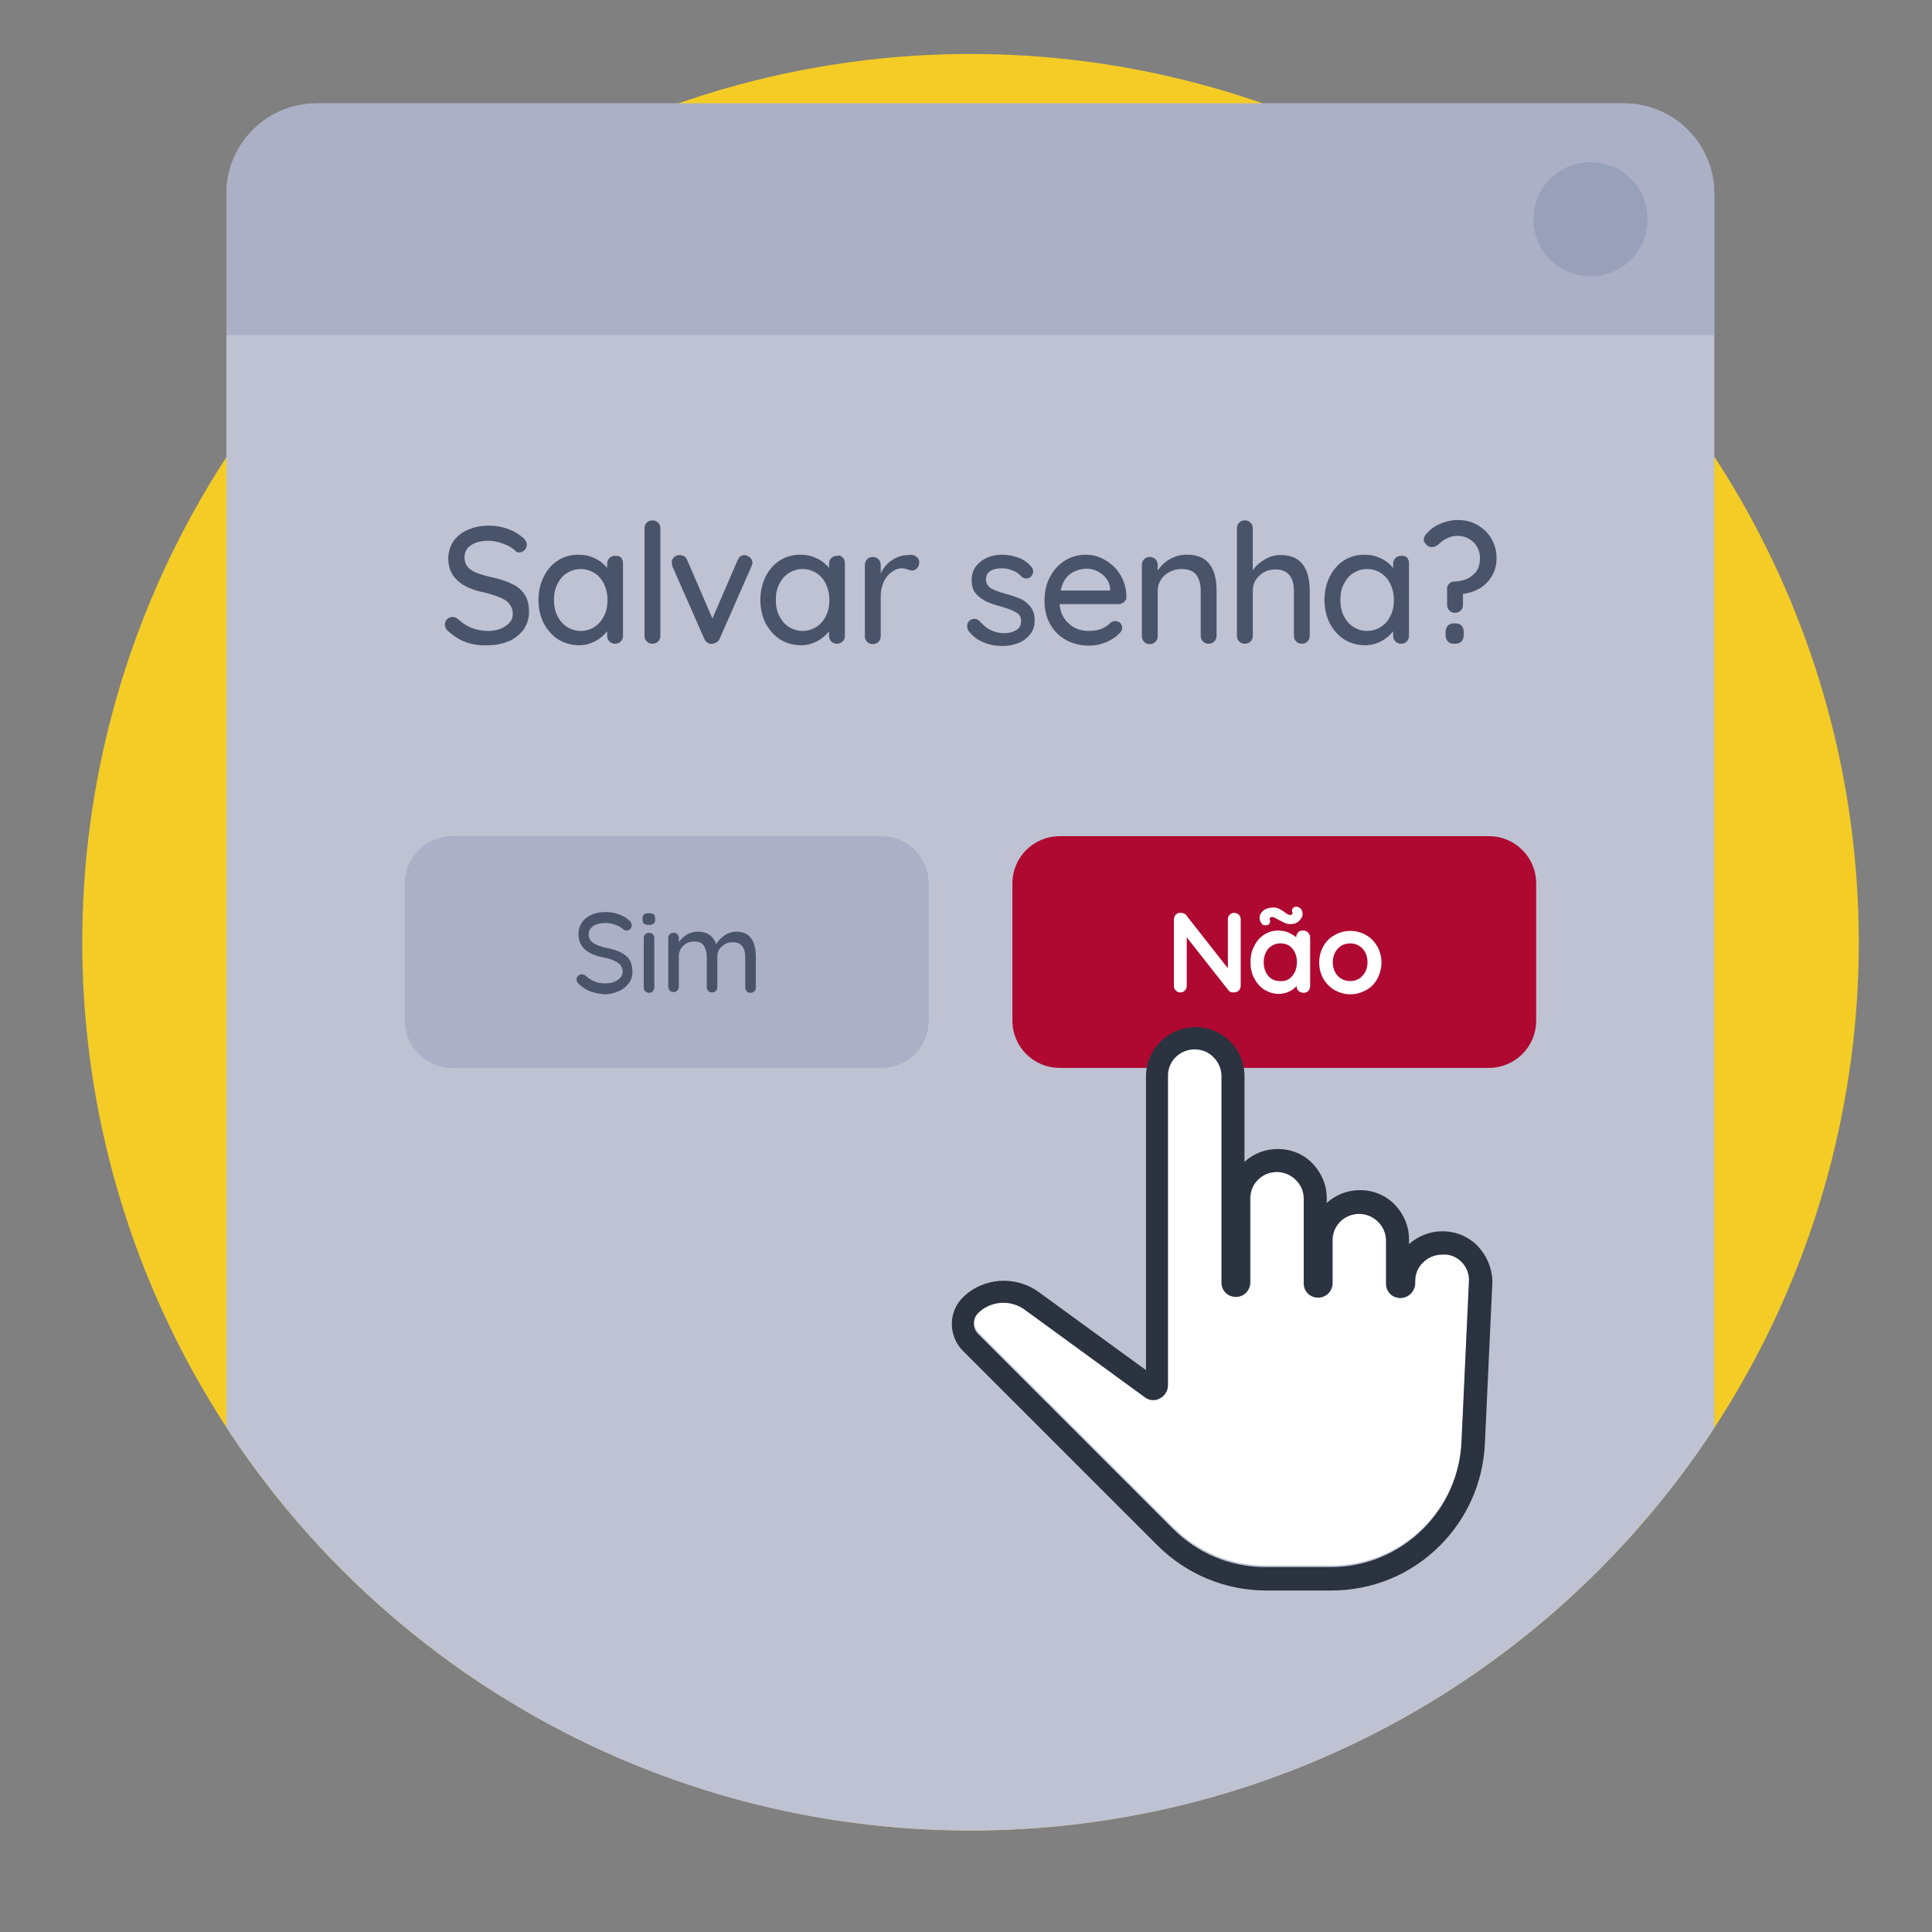 <?xml version="1.0" encoding="utf-8"?>
<!-- Generator: Adobe Illustrator 22.1.0, SVG Export Plug-In . SVG Version: 6.00 Build 0)  -->
<svg version="1.1" id="Capa_1" xmlns="http://www.w3.org/2000/svg" xmlns:xlink="http://www.w3.org/1999/xlink" x="0px" y="0px"
	 viewBox="0 0 512 512" style="enable-background:new 0 0 512 512;" xml:space="preserve">
<rect x="0" y="0" width="512" height="512" fill="#808080" stroke="none"/>
<style type="text/css">
	.st0{fill:#F4CC25;}
	.st1{clip-path:url(#SVGID_2_);fill:#BEC2D3;}
	.st2{fill:#ABB0C6;}
	.st3{fill:#99A0BA;}
	.st4{fill:#49546B;}
	.st5{fill:#AF0931;}
	.st6{fill:#FFFFFF;}
	.st7{fill:#2A333F;}
</style>
<g>
	<circle class="st0" cx="257.2" cy="249.7" r="235.4"/>
	<g>
		<defs>
			<path id="SVGID_1_" d="M492.3,238.6V2H21v245.3h0.8c0,0.8,0,1.6,0,2.4c0,130,105.4,235.4,235.4,235.4s235.4-105.4,235.4-235.4
				C492.6,246,492.5,242.3,492.3,238.6z"/>
		</defs>
		<clipPath id="SVGID_2_">
			<use xlink:href="#SVGID_1_"  style="overflow:visible;"/>
		</clipPath>
		<path class="st1" d="M430.3,510.2H84c-13.3,0-24-10.7-24-24V51.4c0-13.3,10.7-24,24-24h346.3c13.3,0,24,10.7,24,24v434.8
			C454.3,499.5,443.6,510.2,430.3,510.2z"/>
	</g>
	<path class="st2" d="M454.3,88.8H60V51.4c0-13.3,10.7-24,24-24h346.3c13.3,0,24,10.7,24,24V88.8z"/>
	<path class="st3" d="M421.6,73.2h-0.2c-8.3,0-15-6.7-15-15V58c0-8.3,6.7-15,15-15h0.2c8.3,0,15,6.7,15,15v0.2
		C436.6,66.5,429.9,73.2,421.6,73.2z"/>
	<g>
		<g>
			<path class="st4" d="M123.5,170.2c-1.7-0.6-3.2-1.6-4.7-2.9c-0.6-0.5-0.9-1.1-0.9-1.8c0-0.5,0.2-1,0.6-1.4s0.9-0.6,1.5-0.6
				c0.5,0,0.9,0.2,1.3,0.5c1.2,1.1,2.4,1.9,3.7,2.4c1.3,0.5,2.7,0.8,4.3,0.8c1.9,0,3.4-0.4,4.7-1.3c1.3-0.9,1.9-1.9,1.9-3.2
				c0-1.5-0.7-2.7-1.9-3.6c-1.3-0.8-3.2-1.5-5.7-2.1c-3-0.6-5.4-1.6-7-3.1c-1.6-1.4-2.5-3.4-2.5-5.9c0-1.7,0.5-3.3,1.4-4.6
				s2.2-2.3,3.8-3s3.5-1.1,5.5-1.1c1.8,0,3.6,0.3,5.2,0.9c1.6,0.6,2.9,1.4,3.9,2.3c0.7,0.6,1,1.2,1,1.9c0,0.5-0.2,1-0.6,1.4
				c-0.4,0.4-0.9,0.6-1.4,0.6c-0.4,0-0.8-0.1-1-0.4c-0.8-0.8-1.8-1.4-3.2-1.9s-2.7-0.8-3.9-0.8c-2,0-3.5,0.4-4.7,1.2
				s-1.7,1.9-1.7,3.2c0,1.4,0.6,2.6,1.7,3.3c1.2,0.8,2.9,1.4,5.2,1.9c2.3,0.5,4.2,1.1,5.6,1.8c1.5,0.7,2.6,1.6,3.4,2.8
				c0.8,1.2,1.2,2.8,1.2,4.7c0,1.7-0.5,3.2-1.4,4.6c-1,1.3-2.3,2.4-3.9,3.1c-1.7,0.7-3.5,1.1-5.4,1.1
				C127.1,171.1,125.2,170.8,123.5,170.2z"/>
			<path class="st4" d="M164.5,147.7c0.4,0.4,0.6,0.9,0.6,1.6v19.2c0,0.6-0.2,1.1-0.6,1.5c-0.4,0.4-0.9,0.6-1.5,0.6
				s-1.1-0.2-1.5-0.6c-0.4-0.4-0.6-0.9-0.6-1.5v-1.2c-0.8,1-1.8,1.9-3.1,2.6c-1.3,0.7-2.8,1.1-4.3,1.1c-2,0-3.8-0.5-5.5-1.5
				c-1.6-1-2.9-2.5-3.9-4.3c-0.9-1.8-1.4-3.9-1.4-6.2s0.5-4.4,1.4-6.2s2.2-3.3,3.8-4.3s3.4-1.5,5.4-1.5c1.6,0,3,0.3,4.4,1
				c1.3,0.6,2.4,1.5,3.2,2.5v-1.1c0-0.6,0.2-1.1,0.6-1.5c0.4-0.4,0.9-0.6,1.5-0.6S164.1,147.3,164.5,147.7z M157.6,166.1
				c1.1-0.7,1.9-1.7,2.5-2.9s0.9-2.6,0.9-4.2c0-1.5-0.3-2.9-0.9-4.2c-0.6-1.2-1.4-2.2-2.5-2.9s-2.3-1.1-3.7-1.1s-2.6,0.4-3.7,1.1
				c-1.1,0.7-1.9,1.7-2.5,2.9s-0.9,2.6-0.9,4.2c0,1.6,0.3,3,0.9,4.2c0.6,1.2,1.4,2.2,2.5,2.9s2.3,1.1,3.7,1.1
				C155.3,167.2,156.6,166.8,157.6,166.1z"/>
			<path class="st4" d="M174.4,170c-0.4,0.4-0.9,0.6-1.5,0.6s-1.1-0.2-1.5-0.6c-0.4-0.4-0.6-0.9-0.6-1.5V140c0-0.6,0.2-1.1,0.6-1.5
				c0.4-0.4,0.9-0.6,1.5-0.6s1.1,0.2,1.5,0.6c0.4,0.4,0.6,0.9,0.6,1.5v28.5C175,169.1,174.8,169.6,174.4,170z"/>
			<path class="st4" d="M198.8,147.8c0.4,0.4,0.6,0.8,0.6,1.3c0,0.3-0.1,0.6-0.3,1.1l-8.4,19.1c-0.2,0.4-0.4,0.7-0.8,0.9
				c-0.3,0.2-0.7,0.4-1.1,0.4c-0.5,0.1-0.9,0-1.3-0.3c-0.4-0.2-0.7-0.6-0.9-1.1l-8.4-19.1c-0.1-0.4-0.2-0.8-0.2-1.1
				c0-0.5,0.2-0.9,0.6-1.3c0.4-0.4,0.9-0.6,1.5-0.6c0.4,0,0.8,0.1,1.2,0.3s0.6,0.6,0.8,1l6.7,15.5l6.7-15.5c0.4-0.9,1-1.3,1.9-1.3
				C197.9,147.2,198.4,147.4,198.8,147.8z"/>
			<path class="st4" d="M223.3,147.7c0.4,0.4,0.6,0.9,0.6,1.6v19.2c0,0.6-0.2,1.1-0.6,1.5c-0.4,0.4-0.9,0.6-1.5,0.6
				s-1.1-0.2-1.5-0.6c-0.4-0.4-0.6-0.9-0.6-1.5v-1.2c-0.8,1-1.8,1.9-3.1,2.6c-1.3,0.7-2.8,1.1-4.3,1.1c-2,0-3.8-0.5-5.5-1.5
				c-1.6-1-2.9-2.5-3.9-4.3c-0.9-1.8-1.4-3.9-1.4-6.2s0.5-4.4,1.4-6.2s2.2-3.3,3.8-4.3s3.4-1.5,5.4-1.5c1.6,0,3,0.3,4.4,1
				c1.3,0.6,2.4,1.5,3.2,2.5v-1.1c0-0.6,0.2-1.1,0.6-1.5c0.4-0.4,0.9-0.6,1.5-0.6C222.4,147.1,222.9,147.3,223.3,147.7z
				 M216.4,166.1c1.1-0.7,1.9-1.7,2.5-2.9s0.9-2.6,0.9-4.2c0-1.5-0.3-2.9-0.9-4.2c-0.6-1.2-1.4-2.2-2.5-2.9s-2.3-1.1-3.7-1.1
				s-2.6,0.4-3.7,1.1c-1.1,0.7-1.9,1.7-2.5,2.9s-0.9,2.6-0.9,4.2c0,1.6,0.3,3,0.9,4.2c0.6,1.2,1.4,2.2,2.5,2.9s2.3,1.1,3.7,1.1
				C214.1,167.2,215.3,166.8,216.4,166.1z"/>
			<path class="st4" d="M242.8,147.5c0.6,0.4,0.8,0.9,0.8,1.5c0,0.7-0.2,1.2-0.6,1.6c-0.4,0.4-0.8,0.6-1.3,0.6
				c-0.3,0-0.7-0.1-1.2-0.3c-0.6-0.2-1.1-0.3-1.5-0.3c-0.9,0-1.8,0.3-2.7,1c-0.9,0.6-1.6,1.5-2.1,2.6s-0.8,2.3-0.8,3.7v10.7
				c0,0.6-0.2,1.1-0.6,1.5c-0.4,0.4-0.9,0.6-1.5,0.6s-1.1-0.2-1.5-0.6c-0.4-0.4-0.6-0.9-0.6-1.5v-18.9c0-0.6,0.2-1.1,0.6-1.5
				c0.4-0.4,0.9-0.6,1.5-0.6s1.1,0.2,1.5,0.6c0.4,0.4,0.6,0.9,0.6,1.5v2.3c0.6-1.4,1.6-2.6,2.9-3.5c1.3-0.9,2.8-1.4,4.4-1.4
				C241.6,146.9,242.2,147.1,242.8,147.5z"/>
			<path class="st4" d="M256.3,165.8c0-0.6,0.3-1.1,0.9-1.5c0.3-0.2,0.6-0.3,1-0.3c0.5,0,1,0.2,1.5,0.7c0.9,1,1.8,1.8,2.9,2.3
				c1,0.5,2.2,0.8,3.7,0.8c1.1,0,2.1-0.3,3-0.8s1.3-1.3,1.3-2.4c0-1-0.4-1.8-1.3-2.3s-2.1-1-3.8-1.5c-1.7-0.4-3-0.9-4.1-1.4
				s-2-1.2-2.8-2.1c-0.8-0.9-1.1-2.1-1.1-3.7c0-1.3,0.4-2.5,1.1-3.5c0.8-1,1.8-1.8,3-2.3c1.3-0.6,2.6-0.8,4.1-0.8
				c1.4,0,2.8,0.3,4.2,0.8c1.4,0.5,2.5,1.3,3.4,2.4c0.4,0.4,0.5,0.8,0.5,1.3s-0.2,0.9-0.7,1.4c-0.3,0.3-0.7,0.4-1.1,0.4
				c-0.5,0-1-0.2-1.3-0.5c-0.6-0.7-1.4-1.3-2.3-1.6c-0.9-0.4-1.9-0.6-3-0.6s-2.1,0.2-2.9,0.7s-1.2,1.2-1.2,2.3c0,1,0.5,1.8,1.3,2.3
				c0.9,0.5,2.2,1,4,1.5c1.6,0.4,2.9,0.9,3.9,1.3c1,0.5,1.9,1.2,2.6,2.1c0.7,0.9,1.1,2.1,1.1,3.7c0,1.4-0.4,2.6-1.2,3.6
				c-0.8,1-1.8,1.8-3.1,2.3c-1.3,0.5-2.6,0.8-4.1,0.8c-1.9,0-3.6-0.3-5.2-1c-1.6-0.6-2.9-1.7-4-3.1
				C256.4,166.6,256.3,166.2,256.3,165.8z"/>
			<path class="st4" d="M297.9,159.5c-0.4,0.4-0.9,0.6-1.5,0.6h-15.6c0.2,2.2,1,3.9,2.5,5.2c1.4,1.3,3.2,1.9,5.2,1.9
				c1.4,0,2.6-0.2,3.5-0.6c0.9-0.4,1.7-0.9,2.3-1.6c0.4-0.3,0.9-0.4,1.3-0.4c0.5,0,0.9,0.2,1.3,0.5c0.3,0.4,0.5,0.8,0.5,1.2
				c0,0.6-0.3,1.2-0.9,1.7c-0.9,0.9-2,1.6-3.4,2.2c-1.4,0.6-2.9,0.9-4.3,0.9c-2.4,0-4.5-0.5-6.3-1.5s-3.2-2.4-4.2-4.2
				s-1.5-3.8-1.5-6.1c0-2.5,0.5-4.7,1.5-6.5c1-1.9,2.4-3.3,4-4.3c1.7-1,3.5-1.5,5.4-1.5s3.7,0.5,5.3,1.5c1.7,1,3,2.3,4,4
				s1.5,3.6,1.5,5.8C298.6,158.7,298.3,159.1,297.9,159.5z M283.5,152.2c-1.2,0.9-2,2.4-2.4,4.3h13.1v-0.4c-0.1-1.6-0.8-2.8-2.1-3.9
				c-1.3-1-2.7-1.5-4.3-1.5C286.1,150.8,284.7,151.3,283.5,152.2z"/>
			<path class="st4" d="M322.4,156.5v12c0,0.6-0.2,1.1-0.6,1.5s-0.9,0.6-1.5,0.6s-1.1-0.2-1.5-0.6c-0.4-0.4-0.6-0.9-0.6-1.5v-12
				c0-1.7-0.4-3.1-1.2-4.2c-0.8-1-2.1-1.5-3.9-1.5c-1.2,0-2.3,0.3-3.2,0.8c-1,0.5-1.7,1.2-2.3,2.1c-0.5,0.9-0.8,1.8-0.8,2.9v12
				c0,0.6-0.2,1.1-0.6,1.5s-0.9,0.6-1.5,0.6s-1.1-0.2-1.5-0.6c-0.4-0.4-0.6-0.9-0.6-1.5v-18.9c0-0.6,0.2-1.1,0.6-1.5
				s0.9-0.6,1.5-0.6s1.1,0.2,1.5,0.6c0.4,0.4,0.6,0.9,0.6,1.5v1.5c0.8-1.2,1.8-2.2,3.2-3c1.4-0.8,2.8-1.2,4.4-1.2
				C319.7,146.9,322.4,150.1,322.4,156.5z"/>
			<path class="st4" d="M347.1,156.7v11.8c0,0.6-0.2,1.1-0.6,1.5s-0.9,0.6-1.5,0.6s-1.1-0.2-1.5-0.6c-0.4-0.4-0.6-0.9-0.6-1.5v-11.8
				c0-3.8-1.6-5.8-4.9-5.8c-1.7,0-3.2,0.6-4.3,1.7c-1.2,1.1-1.7,2.5-1.7,4.1v11.8c0,0.6-0.2,1.1-0.6,1.5s-0.9,0.6-1.5,0.6
				s-1.1-0.2-1.5-0.6c-0.4-0.4-0.6-0.9-0.6-1.5V140c0-0.6,0.2-1.1,0.6-1.5s0.9-0.6,1.5-0.6s1.1,0.2,1.5,0.6c0.4,0.4,0.6,0.9,0.6,1.5
				v11.2c0.7-1.2,1.8-2.1,3.1-2.9c1.3-0.8,2.7-1.2,4.2-1.2C344.5,147,347.1,150.3,347.1,156.7z"/>
			<path class="st4" d="M372.8,147.7c0.4,0.4,0.6,0.9,0.6,1.6v19.2c0,0.6-0.2,1.1-0.6,1.5s-0.9,0.6-1.5,0.6s-1.1-0.2-1.5-0.6
				c-0.4-0.4-0.6-0.9-0.6-1.5v-1.2c-0.8,1-1.8,1.9-3.1,2.6c-1.3,0.7-2.8,1.1-4.3,1.1c-2,0-3.8-0.5-5.5-1.5c-1.6-1-2.9-2.5-3.9-4.3
				c-0.9-1.8-1.4-3.9-1.4-6.2s0.5-4.4,1.4-6.2s2.2-3.3,3.8-4.3c1.6-1,3.4-1.5,5.4-1.5c1.6,0,3,0.3,4.4,1c1.3,0.6,2.4,1.5,3.2,2.5
				v-1.1c0-0.6,0.2-1.1,0.6-1.5s0.9-0.6,1.5-0.6S372.4,147.3,372.8,147.7z M366,166.1c1.1-0.7,1.9-1.7,2.5-2.9s0.9-2.6,0.9-4.2
				c0-1.5-0.3-2.9-0.9-4.2c-0.6-1.2-1.4-2.2-2.5-2.9s-2.3-1.1-3.7-1.1c-1.4,0-2.6,0.4-3.7,1.1c-1.1,0.7-1.9,1.7-2.5,2.9
				s-0.9,2.6-0.9,4.2c0,1.6,0.3,3,0.9,4.2s1.4,2.2,2.5,2.9s2.3,1.1,3.7,1.1C363.7,167.2,364.9,166.8,366,166.1z"/>
			<path class="st4" d="M384,154.7c0.4-0.4,0.9-0.6,1.5-0.6c2-0.1,3.6-0.6,4.8-1.7c1.3-1,1.9-2.5,1.9-4.5c0-1.7-0.6-3.1-1.7-4.2
				c-1.2-1.1-2.6-1.7-4.2-1.7c-0.9,0-1.9,0.2-2.7,0.6c-0.9,0.4-1.6,0.9-2.3,1.6c-0.6,0.5-1.2,0.8-1.8,0.8c-0.4,0-0.8-0.1-1.2-0.4
				c-0.6-0.5-1-1-1-1.6c0-0.5,0.2-1,0.7-1.5c1-1.2,2.2-2.1,3.7-2.7c1.4-0.6,3-1,4.6-1c1.9,0,3.6,0.4,5.2,1.3c1.5,0.9,2.8,2,3.7,3.6
				c0.9,1.5,1.4,3.2,1.4,5.2c0,1.8-0.4,3.3-1.2,4.7c-0.8,1.4-1.9,2.5-3.2,3.3c-1.4,0.8-2.9,1.3-4.6,1.5l0,0h0.1v2.9
				c0,0.6-0.2,1.1-0.6,1.5s-0.9,0.6-1.5,0.6s-1.1-0.2-1.5-0.6c-0.4-0.4-0.6-0.9-0.6-1.5v-4.2C383.4,155.7,383.6,155.2,384,154.7z
				 M383.7,170c-0.4-0.4-0.6-1-0.6-1.7v-0.8c0-0.7,0.2-1.3,0.6-1.7s0.9-0.6,1.6-0.6h0.4c0.7,0,1.3,0.2,1.6,0.6
				c0.4,0.4,0.6,1,0.6,1.7v0.8c0,0.7-0.2,1.3-0.6,1.7s-0.9,0.6-1.6,0.6h-0.4C384.6,170.6,384.1,170.4,383.7,170z"/>
		</g>
	</g>
	<g>
		<path class="st2" d="M233.6,283H119.8c-6.9,0-12.5-5.6-12.5-12.5v-36.4c0-6.9,5.6-12.5,12.5-12.5h113.8c6.9,0,12.5,5.6,12.5,12.5
			v36.4C246.1,277.4,240.5,283,233.6,283z"/>
		<g>
			<g>
				<path class="st4" d="M156.6,262.8c-1.1-0.4-2.2-1.1-3.2-2c-0.4-0.4-0.6-0.8-0.6-1.2c0-0.4,0.1-0.7,0.4-1c0.3-0.3,0.6-0.4,1-0.4
					c0.3,0,0.6,0.1,0.9,0.3c0.8,0.7,1.6,1.3,2.5,1.6c0.9,0.4,1.8,0.5,2.9,0.5c1.3,0,2.3-0.3,3.2-0.9s1.3-1.3,1.3-2.2
					c0-1-0.5-1.9-1.3-2.4c-0.9-0.6-2.2-1.1-3.9-1.4c-2.1-0.4-3.7-1.1-4.8-2.1s-1.7-2.3-1.7-4c0-1.2,0.3-2.2,0.9-3.1
					c0.6-0.9,1.5-1.6,2.6-2.1s2.4-0.7,3.7-0.7c1.2,0,2.4,0.2,3.5,0.6c1.1,0.4,2,0.9,2.7,1.6c0.5,0.4,0.7,0.8,0.7,1.3
					c0,0.4-0.1,0.7-0.4,1c-0.3,0.3-0.6,0.4-1,0.4c-0.3,0-0.5-0.1-0.7-0.2c-0.5-0.5-1.2-1-2.2-1.3c-0.9-0.4-1.8-0.5-2.7-0.5
					c-1.3,0-2.4,0.3-3.2,0.8c-0.8,0.6-1.2,1.3-1.2,2.2c0,1,0.4,1.7,1.2,2.3c0.8,0.5,2,1,3.5,1.3c1.6,0.3,2.9,0.7,3.8,1.2
					c1,0.5,1.8,1.1,2.3,1.9c0.5,0.8,0.8,1.9,0.8,3.2c0,1.2-0.3,2.2-1,3.1s-1.5,1.6-2.7,2.1c-1.1,0.5-2.4,0.8-3.7,0.8
					C159,263.4,157.7,263.2,156.6,262.8z"/>
				<path class="st4" d="M170.7,244.8c-0.3-0.2-0.4-0.5-0.4-1v-0.5c0-0.5,0.1-0.8,0.4-1c0.3-0.2,0.7-0.3,1.3-0.3s1,0.1,1.2,0.3
					c0.3,0.2,0.4,0.5,0.4,1v0.5c0,0.5-0.1,0.8-0.4,1c-0.3,0.2-0.7,0.3-1.2,0.3C171.4,245.1,170.9,245,170.7,244.8z M173,262.7
					c-0.3,0.3-0.6,0.4-1,0.4s-0.7-0.1-1-0.4s-0.4-0.6-0.4-1v-13.1c0-0.4,0.1-0.7,0.4-1c0.3-0.3,0.6-0.4,1-0.4s0.8,0.1,1,0.4
					c0.3,0.3,0.4,0.6,0.4,1v13.1C173.4,262,173.2,262.4,173,262.7z"/>
				<path class="st4" d="M200.3,253.6v8.1c0,0.4-0.1,0.8-0.4,1c-0.3,0.3-0.6,0.4-1,0.4s-0.8-0.1-1-0.4c-0.3-0.3-0.4-0.6-0.4-1v-8
					c0-2.6-1.1-4-3.3-4c-0.8,0-1.5,0.2-2.1,0.5c-0.6,0.4-1.1,0.8-1.5,1.4c-0.4,0.6-0.5,1.3-0.5,2v8c0,0.4-0.1,0.7-0.4,1
					c-0.3,0.3-0.6,0.4-1,0.4s-0.8-0.1-1-0.4c-0.3-0.3-0.4-0.6-0.4-1v-8.1c0-1.2-0.3-2.1-0.8-2.9s-1.3-1.1-2.5-1.1s-2.2,0.4-2.9,1.1
					c-0.8,0.8-1.2,1.7-1.2,2.8v8.1c0,0.4-0.1,0.7-0.4,1c-0.3,0.3-0.6,0.4-1,0.4s-0.8-0.1-1-0.4c-0.3-0.3-0.4-0.6-0.4-1v-12.9
					c0-0.4,0.1-0.7,0.4-1c0.3-0.3,0.6-0.4,1-0.4s0.8,0.1,1,0.4c0.3,0.3,0.4,0.6,0.4,1v1.1c0.5-0.8,1.2-1.4,2.1-2
					c0.9-0.5,1.8-0.8,2.9-0.8c2.5,0,4.1,1.1,4.9,3.3c0.4-0.8,1.2-1.6,2.2-2.3s2.1-1,3.3-1C198.6,247,200.3,249.2,200.3,253.6z"/>
			</g>
		</g>
	</g>
	<g>
		<path class="st5" d="M394.6,283H280.8c-6.9,0-12.5-5.6-12.5-12.5v-36.4c0-6.9,5.6-12.5,12.5-12.5h113.8c6.9,0,12.5,5.6,12.5,12.5
			v36.4C407.1,277.4,401.5,283,394.6,283z"/>
		<g>
			<g>
				<path class="st6" d="M328.3,242.4c0.3,0.3,0.5,0.7,0.5,1.2v17.6c0,0.5-0.2,1-0.5,1.3c-0.4,0.4-0.8,0.5-1.3,0.5
					c-0.3,0-0.6,0-0.8-0.1c-0.3-0.1-0.5-0.2-0.6-0.4l-11.1-14.1v12.9c0,0.5-0.2,0.9-0.5,1.2c-0.3,0.3-0.7,0.5-1.2,0.5
					s-0.9-0.2-1.2-0.5c-0.3-0.3-0.5-0.7-0.5-1.2v-17.6c0-0.5,0.2-1,0.5-1.3c0.4-0.4,0.8-0.5,1.3-0.5c0.3,0,0.6,0.1,0.9,0.2
					c0.3,0.1,0.5,0.3,0.6,0.5l11,14v-13c0-0.5,0.2-0.9,0.5-1.2s0.7-0.5,1.2-0.5C327.6,242,328,242.1,328.3,242.4z"/>
				<path class="st6" d="M346.7,247.2c0.3,0.3,0.5,0.8,0.5,1.3v12.8c0,0.5-0.2,1-0.5,1.3c-0.3,0.4-0.8,0.5-1.3,0.5s-0.9-0.2-1.3-0.5
					c-0.3-0.3-0.5-0.8-0.5-1.3c-0.5,0.6-1.2,1.1-2,1.5c-0.9,0.4-1.8,0.6-2.7,0.6c-1.4,0-2.6-0.4-3.8-1.1c-1.1-0.7-2-1.7-2.7-3
					s-1-2.7-1-4.3c0-1.6,0.3-3.1,1-4.3c0.6-1.3,1.5-2.3,2.6-3s2.3-1.1,3.7-1.1c1,0,1.9,0.2,2.7,0.5c0.8,0.4,1.6,0.8,2.1,1.3l0,0
					c0-0.5,0.2-1,0.5-1.3c0.3-0.4,0.8-0.5,1.3-0.5C345.9,246.6,346.4,246.8,346.7,247.2z M334.3,244.7c-0.3-0.4-0.5-0.9-0.5-1.5
					c0-0.7,0.3-1.3,1-1.9c0.6-0.5,1.6-0.8,2.7-0.8c0.5,0,1,0.1,1.4,0.3s0.9,0.5,1.5,0.9c0.3,0.3,0.6,0.5,0.9,0.6
					c0.2,0.1,0.4,0.2,0.6,0.2s0.4-0.1,0.5-0.2c0.1-0.1,0.2-0.3,0.1-0.5c0-0.1-0.1-0.2-0.1-0.4c0-0.3,0.1-0.6,0.3-0.8
					c0.2-0.2,0.5-0.3,0.8-0.3c0.5,0,0.9,0.2,1.2,0.5c0.3,0.4,0.5,0.8,0.5,1.4c0,0.4-0.1,0.8-0.4,1.2c-0.2,0.4-0.6,0.8-1.1,1.1
					s-1.2,0.4-1.9,0.4c-0.4,0-0.8-0.1-1.3-0.3c-0.4-0.2-1-0.5-1.6-0.8c-0.5-0.3-0.9-0.5-1.1-0.6c-0.3-0.1-0.5-0.2-0.7-0.2
					s-0.4,0.1-0.5,0.2s-0.2,0.3-0.1,0.5c0,0.1,0.1,0.2,0.1,0.4c0,0.3-0.1,0.6-0.3,0.8c-0.2,0.2-0.5,0.3-0.8,0.3
					C335,245.3,334.6,245.1,334.3,244.7z M342.5,258.6c0.8-1,1.2-2.2,1.2-3.6s-0.4-2.7-1.2-3.6c-0.8-1-1.9-1.4-3.2-1.4
					c-1.3,0-2.3,0.5-3.2,1.4c-0.8,1-1.2,2.2-1.2,3.6c0,1.4,0.4,2.7,1.2,3.6c0.8,1,1.9,1.4,3.2,1.4
					C340.6,260.1,341.7,259.6,342.5,258.6z"/>
				<path class="st6" d="M365,259.4c-0.7,1.3-1.7,2.3-3,3s-2.6,1.1-4.1,1.1s-2.9-0.4-4.2-1.1c-1.2-0.7-2.2-1.7-3-3
					c-0.7-1.3-1.1-2.7-1.1-4.3c0-1.6,0.4-3.1,1.1-4.3c0.7-1.3,1.7-2.3,3-3c1.2-0.7,2.6-1.1,4.2-1.1c1.5,0,2.9,0.4,4.1,1.1
					c1.3,0.7,2.2,1.7,3,3c0.7,1.3,1.1,2.7,1.1,4.3C366.1,256.6,365.7,258.1,365,259.4z M361.8,252.4c-0.4-0.8-1-1.4-1.7-1.8
					c-0.7-0.4-1.5-0.6-2.3-0.6s-1.6,0.2-2.3,0.6c-0.7,0.4-1.2,1-1.7,1.8c-0.4,0.8-0.6,1.7-0.6,2.6c0,1,0.2,1.9,0.6,2.6
					c0.4,0.8,1,1.4,1.7,1.8s1.5,0.6,2.3,0.6s1.6-0.2,2.3-0.6c0.7-0.4,1.2-1,1.7-1.8c0.4-0.8,0.6-1.6,0.6-2.6
					S362.2,253.2,361.8,252.4z"/>
			</g>
		</g>
	</g>
	<g>
		<g>
			<g>
				<path class="st6" d="M389.3,339.1c0-3.7-3.2-6.8-7-6.9c-1.9,0-3.7,0.7-5,2.1c-1.3,1.3-2.1,3.1-2.1,5v0.5c0,2.1-1.7,3.9-3.9,3.9
					c-2.1,0-3.8-1.7-3.9-3.8l0,0l0,0l0,0l0,0l0,0l0,0v-11.5c0-3.9-3.2-7-7-7c-3.9,0-7.1,3.2-7.1,7v11.4c0,1.1-0.4,2-1.1,2.7
					s-1.7,1.1-2.7,1.1c-2.1,0-3.9-1.7-3.9-3.9v-22.4c0-3.9-3.2-7-7-7c-3.9,0-7.1,3.2-7.1,7v22.3c0,1.1-0.4,2-1.1,2.7
					s-1.7,1.1-2.7,1.1c-2.1,0-3.9-1.7-3.9-3.9v-54.7c0-1.9-0.8-3.7-2.1-5c-1.3-1.3-3.1-2.1-5-2.1c-3.9,0-7.1,3.2-7.1,7v82.1
					c0,1.5-0.8,2.8-2.1,3.4c-1.3,0.7-2.9,0.5-4-0.3l-31.7-23.1c-3.8-2.9-9.1-2.5-12.5,0.8c-1.5,1.5-1.5,4,0,5.5l51.6,51.6
					c6.6,6.6,15.3,10.2,24.6,10.2h17.2c9.3,0,18-3.6,24.6-10.2c6.1-6.1,9.7-14.3,10.1-22.9L389.3,339.1z"/>
				<path class="st7" d="M387.3,334.4c1.2,1.2,2,2.9,2,4.8l-2,43c-0.4,8.7-4,16.8-10.1,22.9c-6.6,6.6-15.3,10.2-24.6,10.2h-17.2
					c-9.3,0-18-3.6-24.6-10.2l-51.6-51.6c-1.5-1.5-1.5-4,0-5.5c3.3-3.3,8.7-3.7,12.5-0.8l31.7,23.1c1.2,0.9,2.7,1,4,0.3
					s2.1-2,2.1-3.4v-82.1c0-3.9,3.2-7,7.1-7c1.9,0,3.7,0.7,5,2.1l0,0c1.3,1.3,2.1,3,2.1,5v54.7c0,1.1,0.4,2,1.1,2.7s1.7,1.1,2.7,1.1
					c1.1,0,2-0.4,2.7-1.1s1.1-1.7,1.1-2.7v-22.3c0-3.9,3.2-7,7.1-7c1.9,0,3.7,0.8,5,2.1c1.3,1.3,2.1,3,2.1,5v22.4
					c0,1.1,0.4,2,1.1,2.7s1.7,1.1,2.7,1.1s2-0.4,2.7-1.1s1.1-1.7,1.1-2.7v-11.4c0-3.9,3.2-7,7.1-7c1.9,0,3.7,0.8,5,2.1s2.1,3,2.1,5
					v11.5l0,0l0,0l0,0l0,0l0,0l0,0c0,1,0.5,2,1.1,2.6c0.7,0.7,1.7,1.1,2.7,1.1c2.1,0,3.9-1.7,3.9-3.9v-0.5c0-1.9,0.7-3.7,2.1-5
					c1.3-1.3,3.1-2.1,5-2.1C384.2,332.3,386,333.1,387.3,334.4 M391.5,330.1c-2.5-2.5-5.8-3.8-9.2-3.8c-3.3,0-6.4,1.2-8.9,3.4v-1.3
					c0-3.5-1.4-6.7-3.8-9.2c-2.5-2.5-5.7-3.8-9.2-3.8c-3.4,0-6.5,1.3-8.8,3.4v-1.3c0-3.5-1.4-6.7-3.8-9.2s-5.7-3.8-9.2-3.8
					c-3.3,0-6.4,1.2-8.8,3.4v-22.7c0-3.5-1.4-6.8-3.8-9.2c-2.5-2.5-5.7-3.8-9.2-3.8c-7.2,0-13.1,5.9-13.1,13v77.9l-28.3-20.6
					c-6.2-4.6-14.9-4-20.3,1.4c-3.8,3.8-3.8,10.1,0,14l51.6,51.6c7.7,7.7,18,12,28.9,12h17.2c10.9,0,21.1-4.2,28.8-11.9
					c7.2-7.2,11.4-16.7,11.9-26.9l2-43v-0.2v-0.2C395.3,335.7,393.9,332.6,391.5,330.1L391.5,330.1z"/>
			</g>
		</g>
	</g>
</g>
</svg>
